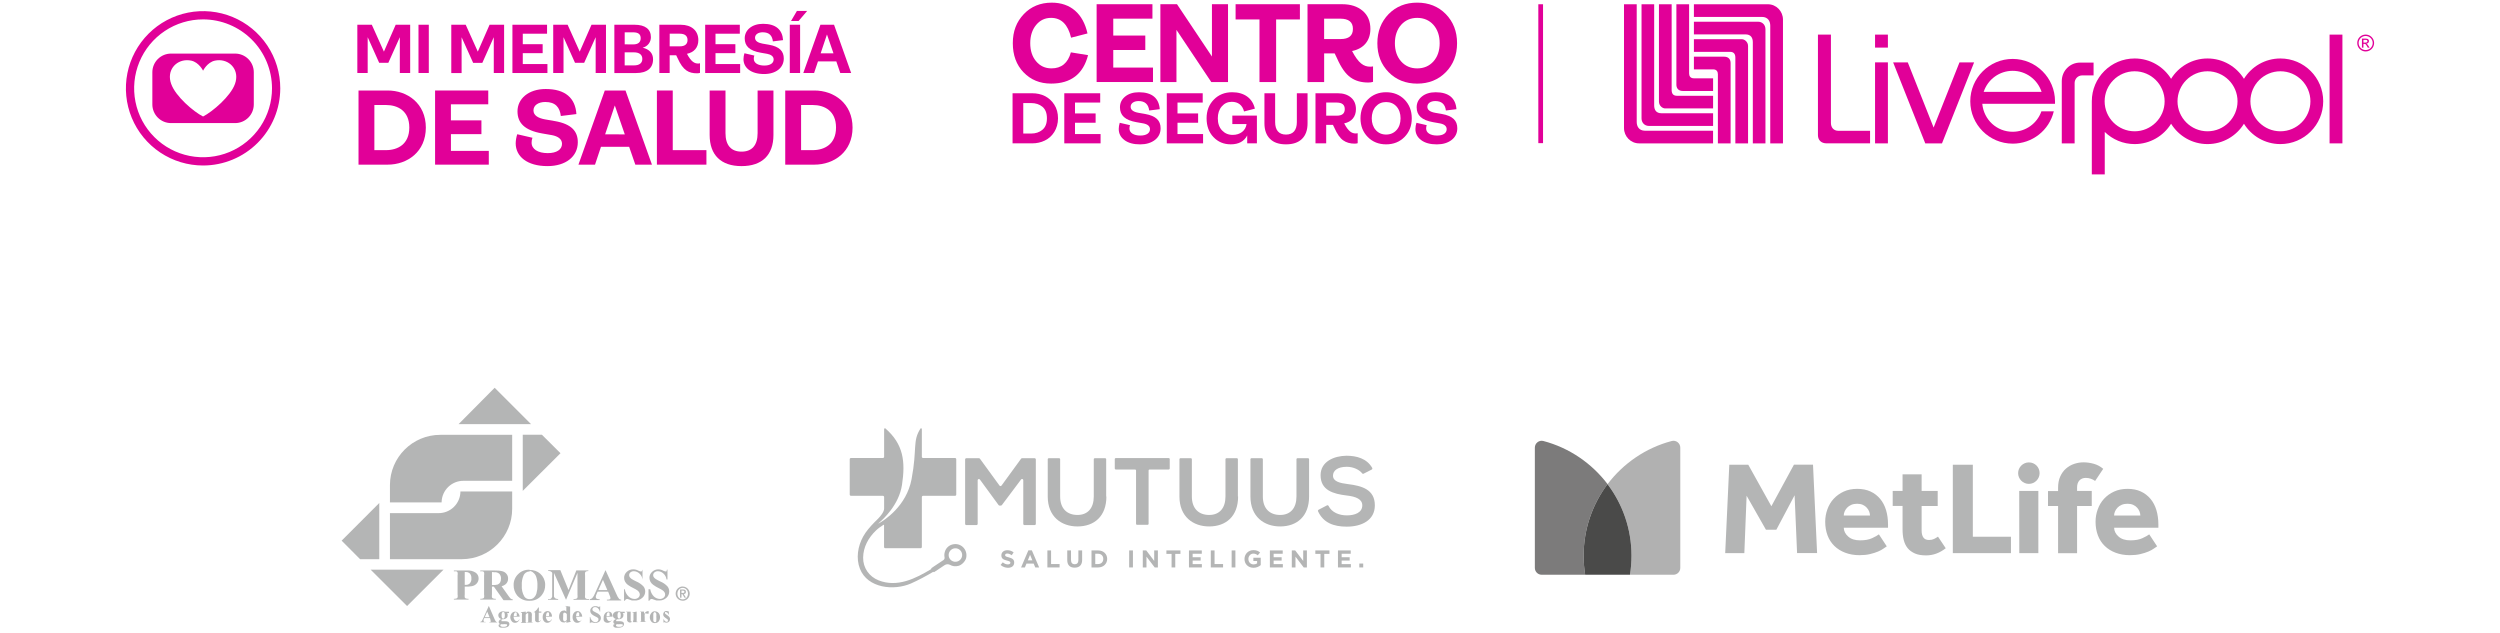 <svg width="375" height="95" viewBox="0 0 375 95" fill="none" xmlns="http://www.w3.org/2000/svg">
<g clip-path="url(#clip0_408_32371)">
<path d="M53.6 3.711H55.771L57.587 7.745L59.354 3.711H61.526V10.948H59.973V5.579L58.248 9.424H56.877L55.152 5.579V10.948H53.6V3.711Z" fill="#E10098"/>
<path d="M62.774 3.711H64.32V10.948H62.774V3.711Z" fill="#E10098"/>
<path d="M67.693 3.711H69.855L71.671 7.745L73.436 3.711H75.615V10.948H74.067V5.579L72.346 9.433H70.976L69.241 5.588V10.957H67.693V3.711Z" fill="#E10098"/>
<path d="M76.863 3.711H82.058V5.056H78.416V6.629H81.397V7.974H78.416V9.608H82.114V10.953H76.863V3.711Z" fill="#E10098"/>
<path d="M82.982 3.711H85.142L86.958 7.745L88.725 3.711H90.897V10.948H89.349V5.579L87.624 9.424H86.253L84.528 5.579V10.948H82.982V3.711Z" fill="#E10098"/>
<path d="M92.152 3.711H95.173C96.784 3.711 97.636 4.379 97.636 5.579C97.639 5.942 97.517 6.296 97.293 6.582C97.068 6.868 96.753 7.069 96.399 7.152C97.375 7.386 97.959 7.965 97.959 8.894C97.959 10.227 97.043 10.955 95.423 10.955H92.155L92.152 3.711ZM94.991 6.66C95.72 6.66 96.103 6.337 96.103 5.726C96.103 5.114 95.708 4.85 94.991 4.85H93.705V6.653L94.991 6.66ZM95.101 9.809C95.902 9.809 96.348 9.466 96.348 8.84C96.348 8.214 95.911 7.85 95.071 7.85H93.7V9.809H95.101Z" fill="#E10098"/>
<path d="M105 9.493V10.932C104.855 10.977 104.704 10.998 104.552 10.995C103.338 10.995 102.465 10.588 101.645 8.735L101.426 8.286H100.45V10.953H98.902V3.715H102.143C103.681 3.715 104.751 4.57 104.751 6.02C104.751 7.133 104.106 7.852 103.046 8.072C103.691 9.302 104.2 9.531 104.739 9.531C104.827 9.532 104.916 9.519 105 9.493ZM100.45 6.951H101.977C102.745 6.951 103.13 6.608 103.13 6.003C103.13 5.399 102.745 5.055 101.963 5.055H100.457L100.45 6.951Z" fill="#E10098"/>
<path d="M105.777 3.711H110.972V5.056H107.325V6.629H110.306V7.974H107.325V9.608H111.023V10.953H105.777V3.711Z" fill="#E10098"/>
<path d="M111.521 8.876C111.526 8.575 111.575 8.276 111.665 7.989L113.152 8.334C113.094 8.487 113.065 8.649 113.068 8.813C113.068 9.448 113.692 9.833 114.647 9.833C115.51 9.833 116.047 9.49 116.047 8.918C116.047 8.428 115.613 8.178 115.071 8.073L114.117 7.907C112.403 7.615 111.707 6.896 111.707 5.75C111.707 4.529 112.767 3.572 114.46 3.572C116.39 3.572 117.357 4.468 117.462 6.021L115.935 6.208C115.83 5.374 115.426 4.842 114.408 4.842C113.743 4.842 113.255 5.155 113.255 5.666C113.255 6.177 113.743 6.422 114.369 6.541L115.324 6.707C116.944 6.99 117.567 7.697 117.567 8.771C117.567 10.172 116.383 11.105 114.607 11.105C112.632 11.101 111.521 10.153 111.521 8.876Z" fill="#E10098"/>
<path d="M118.468 3.711H120.016V10.949H118.468V3.711ZM119.539 1.638H121.076L119.787 3.149H118.655L119.539 1.638Z" fill="#E10098"/>
<path d="M125.448 9.213H122.696L122.114 10.953H120.494L123.062 3.715H125.107L127.675 10.953H126.041L125.448 9.213ZM125.021 7.995L124.045 5.17L123.1 7.995H125.021Z" fill="#E10098"/>
<path d="M53.778 13.575H58.149C61.1 13.575 63.876 15.511 63.876 19.143C63.876 22.776 61.1 24.697 58.149 24.697H53.778V13.575ZM57.894 22.521C59.68 22.521 61.396 21.625 61.396 19.129C61.396 16.634 59.673 15.751 57.894 15.751H56.155V22.521H57.894Z" fill="#E10098"/>
<path d="M65.263 13.575H73.238V15.646H67.635V18.055H72.213V20.121H67.639V22.633H73.319V24.697H65.263V13.575Z" fill="#E10098"/>
<path d="M77.353 21.496C77.365 21.033 77.443 20.575 77.587 20.135L79.868 20.665C79.779 20.9 79.735 21.149 79.74 21.4C79.74 22.376 80.697 22.969 82.163 22.969C83.489 22.969 84.301 22.442 84.301 21.568C84.301 20.817 83.631 20.434 82.802 20.273L81.334 20.018C78.694 19.561 77.624 18.447 77.624 16.696C77.624 14.828 79.258 13.351 81.852 13.351C84.817 13.351 86.302 14.726 86.461 17.112L84.126 17.399C83.965 16.119 83.344 15.298 81.792 15.298C80.769 15.298 80.02 15.779 80.02 16.563C80.02 17.347 80.785 17.73 81.759 17.908L83.225 18.162C85.714 18.594 86.671 19.682 86.671 21.333C86.671 23.492 84.852 24.916 82.125 24.916C79.06 24.921 77.353 23.464 77.353 21.496Z" fill="#E10098"/>
<path d="M94.373 22.024H90.145L89.253 24.697H86.765L90.719 13.575H93.825L97.793 24.697H95.298L94.373 22.024ZM93.719 20.156L92.221 15.821L90.769 20.152L93.719 20.156Z" fill="#E10098"/>
<path d="M98.535 13.575H100.912V22.521H105.964V24.697H98.535V13.575Z" fill="#E10098"/>
<path d="M106.447 20.247V13.575H108.824V19.977C108.824 21.77 109.653 22.745 111.231 22.745C112.809 22.745 113.64 21.77 113.64 19.977V13.575H116.017V20.247C116.017 23.24 114.327 24.917 111.231 24.917C108.135 24.917 106.447 23.24 106.447 20.247Z" fill="#E10098"/>
<path d="M117.786 13.575H122.156C125.107 13.575 127.883 15.511 127.883 19.143C127.883 22.776 125.107 24.697 122.156 24.697H117.786V13.575ZM121.902 22.521C123.688 22.521 125.404 21.625 125.404 19.129C125.404 16.634 123.681 15.751 121.902 15.751H120.163V22.521H121.902Z" fill="#E10098"/>
<path d="M30.461 24.825C28.171 24.825 25.933 24.146 24.029 22.873C22.126 21.601 20.642 19.793 19.766 17.677C18.89 15.562 18.662 13.234 19.108 10.988C19.555 8.743 20.658 6.68 22.277 5.061C23.897 3.442 25.96 2.34 28.205 1.893C30.451 1.447 32.779 1.676 34.894 2.552C37.009 3.429 38.817 4.913 40.089 6.816C41.361 8.72 42.04 10.959 42.04 13.248C42.037 16.318 40.816 19.261 38.645 21.432C36.474 23.602 33.531 24.823 30.461 24.825ZM30.461 2.908C28.416 2.908 26.416 3.515 24.716 4.651C23.016 5.787 21.69 7.402 20.908 9.291C20.125 11.181 19.921 13.26 20.319 15.265C20.718 17.271 21.703 19.113 23.149 20.56C24.595 22.006 26.438 22.991 28.444 23.389C30.449 23.788 32.528 23.584 34.418 22.801C36.307 22.018 37.922 20.693 39.058 18.993C40.194 17.292 40.801 15.293 40.801 13.248C40.797 10.507 39.707 7.879 37.769 5.94C35.83 4.002 33.202 2.911 30.461 2.908Z" fill="#E10098"/>
<path d="M35.268 8.038H25.654C24.911 8.038 24.198 8.333 23.673 8.858C23.148 9.384 22.852 10.096 22.852 10.839V15.662C22.852 16.405 23.148 17.118 23.673 17.643C24.198 18.169 24.911 18.464 25.654 18.464H35.268C36.011 18.464 36.724 18.169 37.249 17.643C37.774 17.118 38.069 16.405 38.069 15.662V10.834C38.068 10.092 37.773 9.381 37.247 8.856C36.722 8.332 36.01 8.038 35.268 8.038ZM35.252 12.574C34.598 14.441 31.871 16.755 30.461 17.476C29.06 16.776 26.326 14.455 25.673 12.574C24.972 10.629 26.296 9.053 28.028 9.03C28.249 9.028 28.469 9.05 28.684 9.095C29.852 9.347 30.461 10.603 30.461 10.603C30.461 10.603 31.066 9.347 32.24 9.095C32.455 9.05 32.674 9.028 32.894 9.03C34.628 9.053 35.947 10.629 35.252 12.574Z" fill="#E10098"/>
</g>
<g clip-path="url(#clip1_408_32371)">
<path d="M256.963 14.367H251.544C250.941 14.367 250.747 13.998 250.747 13.493C250.747 13.084 250.747 0.638 250.747 0.638H248.843V15.244C248.843 15.857 249.372 16.263 249.763 16.263H256.963V14.367Z" fill="#E10098"/>
<path d="M256.963 16.989V18.89H247.344C246.686 18.89 246.23 18.398 246.23 17.761C246.237 17.013 246.23 0.638 246.23 0.638H248.126V15.807C248.126 16.472 248.415 16.989 249.227 16.989H256.963Z" fill="#E10098"/>
<path d="M243.603 0.638H245.507V18.293C245.507 18.933 245.827 19.61 246.76 19.61H256.959V21.506H245.864C244.6 21.506 243.6 20.456 243.6 19.207V0.638H243.603Z" fill="#E10098"/>
<path d="M251.458 0.638H253.366V11.007C253.366 11.386 253.538 11.746 254.08 11.746H256.963V13.647H252.427C251.729 13.647 251.458 13.204 251.458 12.7V0.638Z" fill="#E10098"/>
<path d="M254.089 7.777H259.507C260.11 7.777 260.304 8.146 260.304 8.654C260.304 9.063 260.304 21.506 260.304 21.506H262.209V6.9C262.209 6.287 261.68 5.881 261.286 5.881H254.086V7.777H254.089Z" fill="#E10098"/>
<path d="M254.086 5.158V3.256H263.704C264.363 3.256 264.818 3.749 264.818 4.386C264.812 5.133 264.818 21.509 264.818 21.509H262.923V6.339C262.923 5.672 262.634 5.158 261.821 5.158H254.086Z" fill="#E10098"/>
<path d="M267.446 21.509H265.538V3.85C265.538 3.21 265.218 2.537 264.286 2.537H254.086V0.638H265.181C266.446 0.638 267.446 1.687 267.446 2.94V21.509Z" fill="#E10098"/>
<path d="M259.59 21.509H257.683V11.143C257.683 10.764 257.511 10.405 256.969 10.405H254.086V8.503H258.621C259.32 8.503 259.59 8.946 259.59 9.454V21.512V21.509Z" fill="#E10098"/>
<path d="M311.19 12.484C311.19 11.835 311.682 11.309 312.331 11.309H314.036V9.389H312.014C310.479 9.389 309.267 10.635 309.267 12.167V21.506H311.193V12.484H311.19Z" fill="#E10098"/>
<path d="M283.184 9.355H281.258V21.506H283.184V9.355Z" fill="#E10098"/>
<path d="M313.771 26.164H315.713V19.789C316.87 20.918 318.448 21.613 320.196 21.613C322.507 21.613 324.531 20.392 325.664 18.561C326.796 20.392 328.817 21.613 331.128 21.613C333.439 21.613 335.464 20.392 336.593 18.561C337.725 20.392 339.75 21.613 342.06 21.613C345.608 21.613 348.482 18.74 348.482 15.192C348.482 11.644 345.608 8.771 342.06 8.771C339.75 8.771 337.725 9.992 336.593 11.823C335.464 9.992 333.436 8.771 331.128 8.771C328.821 8.771 326.793 9.992 325.664 11.823C324.531 9.992 322.507 8.771 320.196 8.771C316.648 8.771 313.771 11.647 313.771 15.192V26.164ZM342.06 10.691C344.544 10.691 346.562 12.712 346.562 15.192C346.562 17.672 344.544 19.694 342.06 19.694C339.577 19.694 337.559 17.672 337.559 15.192C337.559 12.712 339.577 10.691 342.06 10.691ZM331.128 10.691C333.611 10.691 335.63 12.712 335.63 15.192C335.63 17.672 333.611 19.694 331.128 19.694C328.645 19.694 326.627 17.672 326.627 15.192C326.627 12.712 328.645 10.691 331.128 10.691ZM320.193 10.691C322.676 10.691 324.694 12.712 324.694 15.192C324.694 17.672 322.676 19.694 320.193 19.694C317.71 19.694 315.695 17.672 315.695 15.192C315.695 12.712 317.71 10.691 320.193 10.691Z" fill="#E10098"/>
<path d="M301.898 21.549C304.852 21.549 307.375 19.561 308.07 16.699H306.209C305.566 18.533 303.842 19.764 301.898 19.764C299.538 19.764 297.572 17.985 297.341 15.567H308.252V15.192C308.252 11.687 305.399 8.838 301.898 8.838C298.396 8.838 295.541 11.69 295.541 15.192C295.541 18.693 298.393 21.546 301.898 21.546M301.898 10.623C303.836 10.623 305.596 11.856 306.239 13.779H297.55C298.19 11.856 299.956 10.623 301.898 10.623Z" fill="#E10098"/>
<path d="M291.298 21.506L296.119 9.355H293.923L290.043 19.133L286.166 9.355H283.969L288.79 21.506H291.298Z" fill="#E10098"/>
<path d="M351.362 5.192H349.436V21.506H351.362V5.192Z" fill="#E10098"/>
<path d="M274.639 5.192V18.447C274.645 19.106 275.024 19.622 275.778 19.622H280.51V21.503H273.99C273.168 21.503 272.691 20.998 272.691 20.272V5.192H274.639Z" fill="#E10098"/>
<path d="M354.849 7.721C354.147 7.721 353.584 7.152 353.584 6.45C353.584 5.749 354.147 5.186 354.849 5.186C355.55 5.186 356.116 5.749 356.116 6.45C356.116 7.152 355.55 7.721 354.849 7.721ZM354.849 5.395C354.267 5.395 353.793 5.866 353.793 6.45C353.793 7.035 354.264 7.509 354.849 7.509C355.433 7.509 355.907 7.035 355.907 6.45C355.907 5.866 355.433 5.395 354.849 5.395ZM354.292 5.792H354.895C355.233 5.792 355.344 6.001 355.344 6.149C355.344 6.37 355.187 6.53 354.956 6.542V6.552C355.073 6.592 355.159 6.709 355.273 6.89L355.439 7.155H355.172L355.052 6.942C354.876 6.638 354.812 6.576 354.645 6.576H354.513V7.155H354.292V5.795V5.792ZM354.83 6.386C354.999 6.386 355.113 6.321 355.113 6.179C355.113 6.053 355.012 5.976 354.87 5.976H354.516V6.386H354.833H354.83Z" fill="#E10098"/>
<path d="M283.184 5.192H281.258V7.14H283.184V5.192Z" fill="#E10098"/>
<path d="M231.456 0.638H230.748V21.472H231.456V0.638Z" fill="#E10098"/>
<path d="M153.527 10.847C152.456 9.721 151.921 8.278 151.921 6.481C151.921 4.684 152.472 3.272 153.576 2.112C154.665 0.97 156.072 0.398 157.764 0.398C160.595 0.398 162.468 2.063 163.124 5.016L160.662 5.653C160.195 3.672 159.189 2.681 157.665 2.681C156.745 2.681 156.007 3.035 155.422 3.739C154.838 4.444 154.536 5.352 154.536 6.478C154.536 7.604 154.838 8.512 155.422 9.198C156.007 9.902 156.779 10.256 157.718 10.256C159.225 10.256 160.195 9.45 160.632 7.853L163.21 8.272C162.475 11.112 160.632 12.539 157.669 12.539C155.976 12.539 154.604 11.967 153.533 10.844L153.527 10.847Z" fill="#E10098"/>
<path d="M164.493 12.309V0.632H172.865V2.798H166.989V5.333H171.795V7.499H166.989V10.136H172.948V12.303H164.493V12.309Z" fill="#E10098"/>
<path d="M174.056 12.309V0.632H176.551L181.791 8.478V0.632H184.203V12.309H181.693L176.468 4.481V12.309H174.056Z" fill="#E10098"/>
<path d="M188.923 12.309V2.918H185.339V0.632H194.985V2.918H191.419V12.309H188.923Z" fill="#E10098"/>
<path d="M205.955 9.958V12.278C205.755 12.346 205.518 12.379 205.235 12.379C204.179 12.379 203.293 12.127 202.573 11.607C201.853 11.102 201.167 10.146 200.548 8.733L200.198 8.01H198.622V12.312H196.127V0.632H201.352C202.607 0.632 203.628 0.967 204.401 1.623C205.17 2.278 205.558 3.186 205.558 4.343C205.558 6.106 204.551 7.299 202.81 7.653C203.764 9.484 204.551 10.004 205.539 10.004C205.705 10.004 205.841 9.986 205.958 9.955L205.955 9.958ZM198.619 2.801V5.859H201.081C202.321 5.859 202.939 5.355 202.939 4.33C202.939 3.306 202.302 2.801 201.047 2.801H198.619Z" fill="#E10098"/>
<path d="M212.582 12.543C210.856 12.543 209.416 11.97 208.296 10.829C207.173 9.687 206.604 8.241 206.604 6.478C206.604 4.715 207.173 3.269 208.296 2.109C209.419 0.967 210.859 0.395 212.582 0.395C214.305 0.395 215.748 0.967 216.868 2.109C217.991 3.269 218.56 4.712 218.56 6.478C218.56 8.244 217.991 9.687 216.868 10.829C215.745 11.97 214.305 12.543 212.582 12.543ZM215.013 9.216C215.631 8.527 215.951 7.604 215.951 6.478C215.951 5.352 215.634 4.429 215.013 3.724C214.394 3.035 213.573 2.681 212.585 2.681C211.597 2.681 210.794 3.035 210.173 3.724C209.554 4.429 209.234 5.355 209.234 6.478C209.234 7.601 209.551 8.527 210.173 9.216C210.791 9.906 211.597 10.259 212.585 10.259C213.573 10.259 214.394 9.906 215.013 9.216Z" fill="#E10098"/>
<path d="M151.884 21.503V13.989H154.835C156.204 13.989 157.398 14.53 158.142 15.696C158.521 16.281 158.702 16.961 158.702 17.752C158.702 19.321 157.871 20.53 156.721 21.081C156.148 21.361 155.515 21.503 154.835 21.503H151.884ZM153.49 20.032H154.665C155.345 20.032 155.905 19.847 156.358 19.469C156.81 19.099 157.038 18.527 157.038 17.739C157.038 16.952 156.81 16.389 156.358 16.01C155.905 15.641 155.345 15.46 154.665 15.46H153.49V20.032Z" fill="#E10098"/>
<path d="M159.644 21.503V13.989H165.031V15.383H161.25V17.016H164.342V18.41H161.25V20.109H165.087V21.503H159.647H159.644Z" fill="#E10098"/>
<path d="M168.662 21.004C168.09 20.582 167.81 20.019 167.81 19.339C167.81 19.047 167.865 18.733 167.96 18.419L169.502 18.776C169.446 18.918 169.416 19.09 169.416 19.275C169.416 19.924 170.062 20.333 171.053 20.333C171.948 20.333 172.496 19.976 172.496 19.383C172.496 18.927 172.16 18.638 171.483 18.506L170.493 18.333C168.757 18.032 167.994 17.306 167.994 16.096C167.994 15.447 168.253 14.906 168.782 14.475C169.299 14.053 169.988 13.838 170.85 13.838C172.822 13.838 173.843 14.736 173.963 16.379L172.379 16.573C172.259 15.632 171.733 15.158 170.794 15.158C170.093 15.158 169.597 15.493 169.597 16.013C169.597 16.478 169.985 16.782 170.773 16.921L171.763 17.093C173.4 17.386 174.09 18.078 174.09 19.235C174.09 19.958 173.81 20.542 173.25 20.985C172.677 21.429 171.936 21.656 171.019 21.656C170.016 21.656 169.231 21.441 168.659 21.007L168.662 21.004Z" fill="#E10098"/>
<path d="M175.019 21.503V13.989H180.406V15.383H176.625V17.016H179.717V18.41H176.625V20.109H180.462V21.503H175.022H175.019Z" fill="#E10098"/>
<path d="M182.013 20.561C181.333 19.838 180.988 18.906 180.988 17.749C180.988 16.592 181.354 15.684 182.078 14.937C182.801 14.201 183.714 13.835 184.825 13.835C186.634 13.835 187.874 14.733 188.231 16.3L186.604 16.721C186.376 15.77 185.708 15.272 184.773 15.272C184.157 15.272 183.662 15.5 183.265 15.964C182.865 16.429 182.671 17.023 182.671 17.749C182.671 18.518 182.887 19.121 183.308 19.564C183.73 20.007 184.256 20.235 184.902 20.235C186.013 20.235 186.853 19.607 186.982 18.613H184.85V17.337H188.536V21.5H187.081V20.321C186.616 21.207 185.797 21.65 184.613 21.65C183.557 21.65 182.696 21.281 182.016 20.558L182.013 20.561Z" fill="#E10098"/>
<path d="M192.896 21.653C191.85 21.653 191.053 21.383 190.505 20.832C189.945 20.281 189.665 19.503 189.665 18.496V13.989H191.271V18.315C191.271 19.527 191.831 20.186 192.899 20.186C193.967 20.186 194.527 19.527 194.527 18.315V13.989H196.133V18.496C196.133 19.512 195.853 20.29 195.302 20.832C194.742 21.383 193.945 21.653 192.899 21.653H192.896Z" fill="#E10098"/>
<path d="M203.652 19.989V21.481C203.523 21.524 203.372 21.546 203.188 21.546C202.508 21.546 201.939 21.383 201.474 21.047C201.009 20.724 200.569 20.106 200.169 19.198L199.942 18.733H198.929V21.503H197.323V13.989H200.686C201.496 13.989 202.151 14.204 202.646 14.626C203.142 15.047 203.391 15.632 203.391 16.376C203.391 17.512 202.745 18.281 201.625 18.506C202.24 19.684 202.745 20.02 203.382 20.02C203.489 20.02 203.575 20.007 203.652 19.986V19.989ZM198.932 15.383V17.352H200.517C201.314 17.352 201.714 17.029 201.714 16.367C201.714 15.706 201.305 15.383 200.496 15.383H198.932Z" fill="#E10098"/>
<path d="M207.92 21.653C206.81 21.653 205.883 21.284 205.163 20.549C204.44 19.813 204.074 18.884 204.074 17.749C204.074 16.613 204.44 15.684 205.163 14.937C205.887 14.201 206.813 13.835 207.92 13.835C209.028 13.835 209.957 14.204 210.677 14.937C211.4 15.681 211.766 16.613 211.766 17.749C211.766 18.884 211.4 19.813 210.677 20.549C209.954 21.284 209.028 21.653 207.92 21.653ZM209.48 19.512C209.88 19.069 210.083 18.475 210.083 17.749C210.083 17.023 209.88 16.429 209.48 15.976C209.08 15.533 208.554 15.306 207.917 15.306C207.28 15.306 206.763 15.533 206.367 15.976C205.967 16.432 205.763 17.026 205.763 17.749C205.763 18.472 205.97 19.069 206.367 19.512C206.763 19.955 207.283 20.183 207.917 20.183C208.551 20.183 209.08 19.955 209.48 19.512Z" fill="#E10098"/>
<path d="M213.167 21.004C212.594 20.582 212.314 20.019 212.314 19.339C212.314 19.047 212.37 18.733 212.465 18.419L214.007 18.776C213.951 18.918 213.921 19.09 213.921 19.275C213.921 19.924 214.567 20.333 215.558 20.333C216.453 20.333 217.001 19.976 217.001 19.383C217.001 18.927 216.665 18.638 215.988 18.506L214.998 18.333C213.262 18.032 212.499 17.306 212.499 16.096C212.499 15.447 212.758 14.906 213.287 14.475C213.804 14.053 214.493 13.838 215.354 13.838C217.327 13.838 218.348 14.736 218.468 16.379L216.884 16.573C216.764 15.632 216.237 15.158 215.299 15.158C214.598 15.158 214.102 15.493 214.102 16.013C214.102 16.478 214.49 16.782 215.278 16.921L216.268 17.093C217.905 17.386 218.594 18.078 218.594 19.235C218.594 19.958 218.314 20.542 217.754 20.985C217.182 21.429 216.441 21.656 215.524 21.656C214.521 21.656 213.736 21.441 213.164 21.007L213.167 21.004Z" fill="#E10098"/>
</g>
<g clip-path="url(#clip2_408_32371)">
<path d="M73.432 92.579L73.082 91.748L72.71 92.579H73.432ZM73.498 92.711H72.644L72.535 92.941C72.524 93.006 72.524 93.061 72.535 93.127C72.535 93.192 72.567 93.247 72.622 93.28C72.699 93.302 72.775 93.302 72.852 93.28V93.335H72.042V93.28C72.13 93.269 72.206 93.236 72.261 93.171C72.338 93.05 72.403 92.93 72.458 92.798L73.323 90.883L74.198 92.897C74.242 93.028 74.319 93.149 74.406 93.247C74.45 93.291 74.505 93.313 74.571 93.313V93.368H73.399V93.313C73.465 93.324 73.531 93.324 73.596 93.313C73.607 93.28 73.607 93.247 73.596 93.214C73.596 93.171 73.596 93.116 73.596 93.072L73.498 92.711Z" fill="#B4B5B5"/>
<path d="M75.478 91.802C75.413 91.802 75.336 91.835 75.303 91.9C75.249 92.032 75.216 92.185 75.238 92.327C75.227 92.448 75.249 92.579 75.303 92.689C75.336 92.754 75.402 92.787 75.468 92.798C75.544 92.798 75.61 92.765 75.654 92.7C75.752 92.437 75.752 92.141 75.654 91.879C75.621 91.824 75.544 91.791 75.478 91.802ZM75.38 93.641C75.303 93.619 75.227 93.619 75.15 93.641C75.085 93.663 75.041 93.728 75.041 93.794C75.041 93.86 75.085 93.925 75.15 93.958C75.27 94.013 75.413 94.046 75.544 94.024C75.676 94.035 75.807 94.002 75.927 93.958C76.004 93.936 76.059 93.86 76.07 93.783C76.081 93.761 76.081 93.728 76.07 93.696C76.026 93.663 75.982 93.63 75.927 93.63C75.741 93.619 75.555 93.619 75.38 93.641ZM75.796 91.758H76.354V91.955H76.026C76.081 91.999 76.113 92.043 76.146 92.108C76.157 92.174 76.157 92.24 76.146 92.305C76.157 92.415 76.124 92.535 76.059 92.623C75.982 92.71 75.894 92.776 75.785 92.82C75.686 92.864 75.588 92.885 75.478 92.885H75.369C75.314 92.885 75.27 92.907 75.227 92.94C75.216 92.984 75.216 93.028 75.227 93.072C75.216 93.105 75.216 93.137 75.227 93.181C75.281 93.192 75.336 93.192 75.391 93.181H75.698C75.873 93.17 76.048 93.192 76.212 93.258C76.332 93.334 76.409 93.466 76.409 93.608C76.409 93.707 76.376 93.805 76.311 93.882C76.256 93.969 76.168 94.035 76.07 94.068C75.905 94.133 75.719 94.166 75.544 94.155C75.413 94.166 75.271 94.166 75.139 94.155C75.041 94.133 74.953 94.09 74.865 94.035C74.822 93.991 74.8 93.936 74.8 93.871C74.778 93.827 74.778 93.772 74.8 93.718C74.865 93.663 74.942 93.619 75.019 93.608C74.887 93.553 74.8 93.433 74.8 93.291C74.8 93.203 74.833 93.115 74.898 93.05C74.975 92.962 75.085 92.897 75.194 92.853C75.063 92.809 74.942 92.732 74.855 92.634C74.789 92.535 74.745 92.415 74.745 92.294C74.745 92.13 74.822 91.977 74.942 91.879C75.085 91.758 75.26 91.692 75.446 91.703C75.566 91.703 75.686 91.725 75.796 91.758Z" fill="#B4B5B5"/>
<path d="M77.516 92.394C77.527 92.263 77.527 92.131 77.516 92C77.505 91.934 77.472 91.879 77.429 91.847C77.396 91.836 77.363 91.836 77.33 91.847C77.264 91.836 77.21 91.879 77.177 91.934C77.1 92.066 77.056 92.219 77.067 92.361V92.416L77.516 92.394ZM77.943 92.503H77.035C77.035 92.689 77.1 92.876 77.21 93.029C77.286 93.116 77.396 93.171 77.516 93.182C77.582 93.182 77.648 93.16 77.702 93.116C77.779 93.062 77.845 92.996 77.888 92.908H77.943C77.877 93.062 77.779 93.193 77.648 93.302C77.538 93.379 77.407 93.423 77.275 93.423C77.046 93.434 76.838 93.324 76.717 93.127C76.619 92.985 76.553 92.832 76.542 92.657C76.531 92.416 76.608 92.175 76.761 91.989C76.892 91.836 77.078 91.748 77.286 91.748C77.451 91.748 77.615 91.825 77.713 91.956C77.856 92.109 77.932 92.306 77.943 92.503Z" fill="#B4B5B5"/>
<path d="M78.872 91.737V91.956C78.949 91.879 79.025 91.814 79.113 91.748C79.201 91.726 79.288 91.726 79.365 91.748C79.562 91.737 79.737 91.868 79.77 92.065C79.792 92.197 79.792 92.317 79.77 92.448V93.094C79.748 93.171 79.748 93.258 79.77 93.335H79.923V93.39H79.091V93.335C79.146 93.324 79.201 93.302 79.233 93.258C79.244 93.182 79.244 93.116 79.233 93.04V92.306C79.244 92.219 79.244 92.131 79.233 92.054C79.233 92.032 79.233 92 79.233 91.978C79.211 91.967 79.179 91.967 79.146 91.978C79.036 91.978 78.949 92.054 78.85 92.197V93.083C78.828 93.16 78.828 93.237 78.85 93.313C78.883 93.357 78.927 93.379 78.981 93.379V93.434H78.139V93.379C78.193 93.368 78.248 93.346 78.292 93.313C78.314 93.237 78.314 93.16 78.292 93.083V92.153C78.314 92.076 78.314 92 78.292 91.923H78.139V91.825L78.872 91.737Z" fill="#B4B5B5"/>
<path d="M80.834 91.124V91.725H81.206V91.901H80.812V92.93C80.801 92.995 80.801 93.05 80.812 93.116V93.181H80.867C80.943 93.181 81.02 93.181 81.086 93.006H81.14C81.075 93.203 80.889 93.346 80.67 93.346C80.571 93.346 80.484 93.324 80.407 93.269C80.341 93.225 80.287 93.148 80.265 93.072C80.254 92.963 80.254 92.853 80.265 92.743V91.846H80.057C80.21 91.737 80.363 91.616 80.495 91.485C80.593 91.364 80.681 91.233 80.768 91.102L80.834 91.124Z" fill="#B4B5B5"/>
<path d="M82.354 92.394C82.376 92.262 82.376 92.131 82.354 91.999C82.343 91.934 82.31 91.879 82.266 91.846C82.234 91.835 82.201 91.835 82.168 91.846C82.102 91.835 82.048 91.879 82.015 91.934C81.938 92.065 81.905 92.218 81.905 92.361V92.415L82.354 92.394ZM82.792 92.503H81.883C81.883 92.689 81.949 92.875 82.058 93.028C82.124 93.127 82.234 93.182 82.354 93.182C82.42 93.182 82.496 93.16 82.551 93.116C82.628 93.061 82.683 92.985 82.726 92.908H82.792C82.726 93.061 82.617 93.193 82.486 93.302C82.365 93.379 82.234 93.422 82.102 93.422C81.883 93.433 81.675 93.313 81.555 93.127C81.446 92.963 81.391 92.766 81.402 92.569C81.391 92.328 81.467 92.087 81.621 91.901C81.752 91.748 81.949 91.66 82.146 91.66C82.321 91.66 82.475 91.737 82.584 91.868C82.737 92.043 82.814 92.273 82.792 92.503Z" fill="#B4B5B5"/>
<path d="M85.026 92.153C84.982 92.01 84.85 91.912 84.697 91.901C84.664 91.89 84.632 91.89 84.588 91.901C84.533 91.956 84.5 92.021 84.478 92.087C84.467 92.229 84.467 92.371 84.478 92.514C84.457 92.667 84.457 92.82 84.478 92.984C84.5 93.061 84.544 93.138 84.61 93.192C84.643 93.204 84.675 93.204 84.719 93.192C84.84 93.192 84.927 93.127 85.026 92.952V92.153ZM85.518 90.992V92.908V93.127C85.507 93.16 85.507 93.192 85.518 93.214C85.562 93.225 85.617 93.225 85.661 93.214V93.269L84.96 93.411V93.149C84.894 93.225 84.829 93.302 84.741 93.357C84.664 93.379 84.588 93.379 84.511 93.357C84.303 93.357 84.117 93.247 84.019 93.061C83.909 92.897 83.854 92.7 83.865 92.503C83.854 92.339 83.887 92.174 83.953 92.021C83.997 91.89 84.084 91.78 84.194 91.693C84.303 91.627 84.424 91.583 84.544 91.583C84.61 91.561 84.686 91.561 84.752 91.583C84.829 91.627 84.894 91.682 84.949 91.748V91.244C84.96 91.167 84.96 91.091 84.949 91.014C84.96 90.992 84.96 90.97 84.949 90.948C84.894 90.927 84.84 90.927 84.785 90.948V90.883L85.518 90.992Z" fill="#B4B5B5"/>
<path d="M86.886 92.394C86.897 92.262 86.897 92.131 86.886 91.999C86.864 91.934 86.831 91.89 86.777 91.846C86.744 91.835 86.711 91.835 86.678 91.846C86.612 91.846 86.558 91.879 86.525 91.934C86.448 92.065 86.415 92.218 86.415 92.361V92.415L86.886 92.394ZM87.335 92.503H86.426C86.426 92.689 86.492 92.875 86.602 93.028C86.667 93.116 86.777 93.171 86.897 93.182C86.974 93.182 87.039 93.16 87.094 93.116C87.171 93.061 87.237 92.985 87.28 92.908C87.215 93.061 87.105 93.193 86.974 93.302C86.864 93.379 86.733 93.422 86.602 93.422C86.372 93.433 86.164 93.324 86.043 93.127C85.934 92.963 85.879 92.766 85.89 92.569C85.879 92.328 85.956 92.087 86.109 91.901C86.24 91.748 86.426 91.66 86.634 91.66C86.81 91.66 86.963 91.737 87.072 91.868C87.237 92.043 87.324 92.273 87.335 92.503Z" fill="#B4B5B5"/>
<path d="M90.026 90.927V91.737H89.96C89.939 91.551 89.84 91.376 89.709 91.256C89.599 91.135 89.435 91.07 89.271 91.07C89.161 91.059 89.063 91.092 88.975 91.157C88.909 91.212 88.877 91.289 88.866 91.376C88.855 91.42 88.855 91.475 88.866 91.519C88.909 91.584 88.975 91.65 89.041 91.694C89.161 91.77 89.282 91.836 89.413 91.891C89.632 91.978 89.829 92.11 89.982 92.285C90.081 92.405 90.135 92.547 90.135 92.701C90.135 92.898 90.048 93.095 89.906 93.226C89.731 93.368 89.522 93.445 89.304 93.434H89.096L88.844 93.358H88.702C88.669 93.347 88.636 93.347 88.614 93.358C88.581 93.39 88.548 93.423 88.537 93.467H88.472V92.537H88.537C88.57 92.766 88.68 92.963 88.844 93.117C88.964 93.248 89.139 93.325 89.326 93.325C89.446 93.336 89.555 93.292 89.643 93.204C89.72 93.15 89.763 93.051 89.763 92.963C89.774 92.909 89.774 92.843 89.763 92.788C89.72 92.734 89.687 92.69 89.632 92.646C89.534 92.58 89.424 92.515 89.304 92.471C89.139 92.394 88.986 92.296 88.833 92.186C88.745 92.121 88.669 92.033 88.614 91.934C88.559 91.847 88.537 91.737 88.537 91.628C88.526 91.442 88.603 91.267 88.745 91.135C88.888 90.993 89.085 90.916 89.282 90.927C89.358 90.916 89.424 90.916 89.501 90.927L89.709 91.004C89.763 91.037 89.818 91.048 89.873 91.059C89.895 91.07 89.917 91.07 89.939 91.059C89.949 91.015 89.949 90.96 89.939 90.916L90.026 90.927Z" fill="#B4B5B5"/>
<path d="M91.439 92.394C91.45 92.263 91.45 92.131 91.439 92C91.428 91.945 91.395 91.89 91.352 91.847C91.319 91.836 91.275 91.836 91.242 91.847C91.177 91.847 91.122 91.879 91.089 91.934C91.012 92.066 90.98 92.219 90.98 92.361V92.416L91.439 92.394ZM91.877 92.503H90.969C90.969 92.689 91.034 92.876 91.144 93.029C91.209 93.116 91.319 93.171 91.439 93.182C91.516 93.182 91.582 93.16 91.636 93.116C91.713 93.062 91.779 92.985 91.822 92.908C91.757 93.062 91.647 93.204 91.516 93.302C91.406 93.379 91.275 93.423 91.144 93.423C90.914 93.434 90.706 93.324 90.585 93.127C90.531 92.974 90.52 92.821 90.553 92.657C90.542 92.416 90.618 92.175 90.772 91.989C90.903 91.836 91.089 91.748 91.297 91.748C91.472 91.748 91.636 91.825 91.735 91.956C91.833 92.12 91.888 92.317 91.877 92.503Z" fill="#B4B5B5"/>
<path d="M92.874 91.803C92.808 91.803 92.732 91.835 92.699 91.901C92.633 92.032 92.611 92.186 92.633 92.328C92.622 92.448 92.644 92.58 92.699 92.689C92.732 92.755 92.797 92.788 92.863 92.799C92.929 92.799 92.994 92.766 93.038 92.7C93.137 92.438 93.137 92.142 93.038 91.879C93.005 91.835 92.94 91.803 92.874 91.803ZM92.732 93.642C92.655 93.62 92.567 93.62 92.491 93.642C92.436 93.674 92.392 93.729 92.392 93.795C92.403 93.861 92.436 93.915 92.491 93.959C92.611 94.014 92.754 94.036 92.885 94.025C93.016 94.036 93.159 94.003 93.279 93.959C93.356 93.937 93.41 93.861 93.421 93.784C93.432 93.762 93.432 93.729 93.421 93.696C93.377 93.653 93.334 93.631 93.279 93.631C93.104 93.62 92.918 93.62 92.732 93.642ZM93.148 91.759H93.706V91.956H93.388C93.432 92 93.476 92.054 93.509 92.109C93.52 92.175 93.52 92.24 93.509 92.306C93.509 92.427 93.476 92.536 93.399 92.624C93.334 92.711 93.235 92.777 93.126 92.821C93.038 92.864 92.94 92.886 92.83 92.886H92.611C92.513 92.897 92.425 92.974 92.425 93.072C92.414 93.105 92.414 93.138 92.425 93.182C92.469 93.193 92.524 93.193 92.579 93.182H92.885C93.06 93.171 93.235 93.193 93.399 93.258C93.531 93.324 93.607 93.466 93.597 93.609C93.607 93.707 93.564 93.806 93.509 93.882C93.454 93.97 93.367 94.025 93.279 94.069C93.115 94.134 92.929 94.167 92.754 94.156C92.622 94.167 92.48 94.167 92.349 94.156C92.25 94.134 92.162 94.101 92.075 94.036C92.031 93.992 91.998 93.937 91.998 93.871C91.987 93.817 91.987 93.773 91.998 93.718C92.064 93.663 92.141 93.62 92.228 93.609C92.097 93.554 91.998 93.434 91.998 93.291C91.998 93.204 92.031 93.116 92.086 93.05C92.173 92.963 92.272 92.897 92.392 92.853C92.261 92.81 92.13 92.733 92.042 92.635C91.976 92.536 91.933 92.416 91.933 92.295C91.933 92.131 92.009 91.978 92.13 91.879C92.272 91.759 92.458 91.693 92.644 91.704C92.808 91.682 92.984 91.693 93.148 91.759Z" fill="#B4B5B5"/>
<path d="M95.5 91.737V93.028C95.478 93.105 95.478 93.193 95.5 93.269H95.642V93.324H94.964V93.105C94.898 93.193 94.821 93.269 94.734 93.313C94.657 93.357 94.559 93.39 94.46 93.379C94.373 93.379 94.285 93.346 94.219 93.28C94.154 93.225 94.099 93.16 94.066 93.083C94.055 92.952 94.055 92.82 94.066 92.689V92.043C94.088 91.967 94.088 91.89 94.066 91.813H93.924V91.748H94.603V92.919C94.592 92.996 94.592 93.072 94.603 93.149C94.614 93.182 94.635 93.204 94.657 93.225H94.734C94.778 93.237 94.811 93.237 94.854 93.225C94.92 93.171 94.975 93.105 95.019 93.039V92.153C95.04 92.076 95.04 91.999 95.019 91.923H94.876V91.857L95.5 91.737Z" fill="#B4B5B5"/>
<path d="M96.606 91.737V92.109C96.682 91.978 96.781 91.858 96.901 91.77C96.967 91.726 97.055 91.693 97.131 91.682C97.186 91.66 97.241 91.66 97.295 91.682C97.317 91.737 97.317 91.803 97.295 91.858C97.317 91.923 97.317 91.978 97.295 92.044C97.252 92.055 97.197 92.055 97.153 92.044C97.098 92.066 97.044 92.066 96.989 92.044L96.901 91.989C96.868 91.978 96.836 91.978 96.814 91.989C96.759 92.033 96.726 92.098 96.704 92.164C96.682 92.284 96.682 92.416 96.704 92.536V93.018C96.693 93.062 96.693 93.106 96.704 93.149C96.715 93.182 96.737 93.204 96.759 93.226H96.912V93.281H96.015V93.226H96.157C96.179 93.138 96.179 93.051 96.157 92.963V92.044C96.168 91.989 96.168 91.923 96.157 91.868C96.168 91.847 96.168 91.825 96.157 91.803C96.113 91.792 96.08 91.792 96.037 91.803V91.737H96.606Z" fill="#B4B5B5"/>
<path d="M98.236 91.814C98.181 91.814 98.116 91.835 98.083 91.879C98.017 91.956 97.984 92.054 97.995 92.153V92.711C97.984 92.832 97.984 92.941 97.995 93.061C97.995 93.127 98.028 93.204 98.072 93.248C98.105 93.291 98.159 93.313 98.214 93.313C98.258 93.335 98.313 93.335 98.356 93.313C98.411 93.269 98.444 93.215 98.444 93.149C98.466 92.919 98.466 92.7 98.444 92.47C98.466 92.328 98.466 92.186 98.444 92.054C98.422 91.989 98.389 91.934 98.335 91.89C98.313 91.857 98.28 91.825 98.236 91.814ZM98.236 91.693C98.378 91.693 98.521 91.737 98.641 91.814C98.761 91.89 98.86 92 98.915 92.131C99.068 92.47 99.035 92.865 98.838 93.171C98.696 93.357 98.477 93.466 98.247 93.466C98.017 93.478 97.798 93.379 97.667 93.193C97.535 93.018 97.47 92.81 97.47 92.591C97.47 92.372 97.535 92.153 97.678 91.978C97.809 91.781 98.017 91.682 98.236 91.693Z" fill="#B4B5B5"/>
<path d="M100.328 91.693V92.262C100.285 92.131 100.208 92.011 100.109 91.912C100.044 91.857 99.967 91.825 99.88 91.814C99.836 91.803 99.792 91.803 99.748 91.814C99.737 91.846 99.737 91.879 99.748 91.923C99.737 91.956 99.737 91.989 99.748 92.022C99.847 92.12 99.945 92.197 100.066 92.262C100.197 92.339 100.307 92.448 100.405 92.569C100.471 92.645 100.504 92.744 100.504 92.853C100.504 92.952 100.482 93.04 100.438 93.127C100.394 93.215 100.328 93.28 100.241 93.324C100.153 93.379 100.055 93.401 99.956 93.401C99.847 93.39 99.737 93.368 99.639 93.324C99.584 93.324 99.54 93.368 99.518 93.423V92.81C99.562 92.941 99.639 93.061 99.737 93.16C99.803 93.226 99.901 93.269 99.989 93.28C100.088 93.291 100.175 93.226 100.186 93.127C100.186 93.116 100.186 93.116 100.186 93.105C100.197 93.05 100.197 93.007 100.186 92.952C100.11 92.886 100.033 92.821 99.945 92.766C99.814 92.689 99.704 92.591 99.595 92.481C99.518 92.394 99.475 92.273 99.475 92.153C99.475 92.022 99.518 91.901 99.606 91.803C99.704 91.693 99.847 91.638 99.989 91.649C100.077 91.649 100.164 91.671 100.241 91.715H100.317L100.383 91.627L100.328 91.693Z" fill="#B4B5B5"/>
<path fill-rule="evenodd" clip-rule="evenodd" d="M100.12 85.421V86.92H99.978C99.934 86.57 99.77 86.253 99.507 86.023C99.288 85.815 99.003 85.694 98.697 85.683C98.511 85.672 98.314 85.738 98.171 85.859C98.051 85.957 97.974 86.11 97.974 86.263C97.974 86.362 97.996 86.45 98.04 86.537C98.117 86.658 98.226 86.767 98.347 86.844C98.576 86.986 98.817 87.117 99.058 87.227C99.452 87.391 99.813 87.632 100.109 87.949C100.295 88.168 100.383 88.442 100.383 88.727C100.383 89.088 100.229 89.438 99.956 89.679C99.649 89.953 99.266 90.095 98.861 90.073C98.73 90.084 98.598 90.084 98.467 90.073C98.303 90.029 98.15 89.974 97.985 89.909C97.909 89.865 97.821 89.843 97.734 89.843C97.668 89.843 97.602 89.865 97.558 89.909C97.493 89.963 97.438 90.029 97.405 90.106H97.274V88.387H97.537C97.602 88.803 97.788 89.175 98.084 89.471C98.325 89.701 98.642 89.832 98.971 89.843C99.178 89.854 99.386 89.777 99.551 89.646C99.693 89.526 99.77 89.361 99.77 89.175C99.77 89.066 99.748 88.967 99.693 88.869C99.627 88.759 99.54 88.661 99.441 88.584C99.255 88.442 99.047 88.332 98.839 88.234C98.533 88.092 98.248 87.916 97.974 87.719C97.799 87.588 97.657 87.435 97.558 87.249C97.471 87.074 97.427 86.876 97.416 86.68C97.405 86.34 97.558 86.012 97.81 85.782C98.051 85.552 98.368 85.41 98.708 85.399C98.85 85.399 98.992 85.421 99.124 85.454C99.255 85.486 99.376 85.541 99.496 85.607C99.594 85.662 99.704 85.694 99.813 85.716C99.857 85.727 99.912 85.727 99.956 85.716C99.999 85.64 100.021 85.552 100.032 85.464L100.12 85.421ZM96.376 85.421V86.92C96.332 86.57 96.168 86.253 95.906 86.023C95.687 85.815 95.402 85.694 95.096 85.683C94.898 85.672 94.712 85.738 94.559 85.859C94.439 85.957 94.373 86.11 94.373 86.263C94.373 86.362 94.395 86.45 94.439 86.537C94.515 86.658 94.625 86.767 94.745 86.844C94.975 86.986 95.216 87.117 95.457 87.227C95.851 87.391 96.212 87.643 96.508 87.949C96.694 88.168 96.781 88.442 96.781 88.727C96.781 89.088 96.628 89.438 96.343 89.679C96.026 89.963 95.599 90.106 95.183 90.073C95.052 90.084 94.92 90.084 94.789 90.073C94.625 90.029 94.472 89.974 94.318 89.909C94.242 89.865 94.154 89.843 94.067 89.843C94.001 89.843 93.935 89.876 93.88 89.909C93.815 89.963 93.771 90.029 93.727 90.106H93.607V88.387H93.727C93.782 88.803 93.979 89.186 94.285 89.471C94.526 89.701 94.844 89.843 95.172 89.843C95.38 89.854 95.588 89.777 95.752 89.646C95.884 89.526 95.971 89.361 95.971 89.175C95.971 89.066 95.938 88.967 95.884 88.869C95.829 88.759 95.741 88.661 95.643 88.584C95.457 88.442 95.249 88.332 95.041 88.234C94.734 88.092 94.439 87.916 94.165 87.719C94.001 87.588 93.859 87.435 93.76 87.249C93.662 87.074 93.618 86.876 93.618 86.68C93.607 86.34 93.76 86.012 94.012 85.782C94.275 85.53 94.625 85.388 94.986 85.399C95.128 85.399 95.271 85.421 95.402 85.454C95.533 85.497 95.654 85.541 95.774 85.607C95.873 85.662 95.982 85.694 96.092 85.716C96.135 85.738 96.179 85.738 96.223 85.716C96.3 85.65 96.354 85.541 96.376 85.421ZM91.1 88.508L90.443 86.975L89.754 88.508H91.1ZM91.221 88.748H89.644L89.458 89.175C89.403 89.296 89.371 89.416 89.36 89.537C89.36 89.646 89.414 89.755 89.513 89.821C89.655 89.865 89.797 89.887 89.94 89.887V90.007H88.473V89.887C88.615 89.865 88.757 89.799 88.856 89.69C89.02 89.493 89.152 89.263 89.239 89.022L90.826 85.519L92.49 89.175C92.578 89.416 92.709 89.635 92.873 89.832C92.961 89.909 93.07 89.942 93.18 89.953V90.073H91.034V89.953C91.188 89.963 91.341 89.942 91.494 89.887C91.538 89.854 91.571 89.799 91.56 89.734C91.571 89.69 91.571 89.657 91.56 89.613C91.538 89.526 91.505 89.449 91.472 89.372L91.221 88.748ZM85.277 88.508L86.448 85.563H88.254V85.662H88.21C88.101 85.662 87.991 85.683 87.893 85.727C87.838 85.76 87.794 85.815 87.761 85.88C87.74 86.012 87.74 86.154 87.761 86.285V89.219C87.74 89.361 87.74 89.504 87.761 89.646C87.794 89.712 87.849 89.766 87.915 89.799C88.002 89.843 88.101 89.865 88.21 89.854H88.364V89.974H86.032V89.854H86.174C86.284 89.854 86.393 89.832 86.492 89.788C86.557 89.755 86.601 89.701 86.623 89.635C86.645 89.493 86.645 89.35 86.623 89.219V85.924L84.904 89.974L83.098 85.946V89.088C83.087 89.219 83.087 89.35 83.098 89.482C83.131 89.591 83.197 89.679 83.284 89.745C83.416 89.821 83.569 89.865 83.722 89.854V89.974H82.201V89.854C82.31 89.876 82.42 89.876 82.529 89.854C82.606 89.832 82.671 89.777 82.715 89.712C82.77 89.646 82.803 89.569 82.825 89.482V86.329C82.847 86.187 82.847 86.045 82.825 85.913C82.792 85.848 82.748 85.793 82.682 85.76C82.595 85.694 82.485 85.662 82.376 85.65H82.234V85.519H84.051L85.277 88.508ZM79.442 85.716C79.037 85.716 78.676 85.957 78.523 86.34C78.326 86.8 78.238 87.303 78.271 87.807C78.227 88.398 78.358 88.989 78.665 89.504C78.851 89.755 79.136 89.887 79.442 89.876C79.639 89.887 79.836 89.832 80 89.712C80.219 89.537 80.373 89.307 80.46 89.044C80.57 88.661 80.624 88.267 80.613 87.873C80.635 87.435 80.581 86.986 80.449 86.57C80.373 86.318 80.23 86.099 80.033 85.935C79.891 85.782 79.694 85.683 79.486 85.65L79.442 85.716ZM79.442 85.508C80.657 85.432 81.697 86.362 81.774 87.577C81.774 87.643 81.785 87.709 81.774 87.763C81.785 88.311 81.609 88.836 81.27 89.263C80.832 89.832 80.143 90.15 79.42 90.117C78.709 90.15 78.019 89.854 77.559 89.307C77.22 88.869 77.034 88.332 77.045 87.774C77.023 87.15 77.275 86.548 77.724 86.121C78.172 85.662 78.796 85.421 79.442 85.464V85.508ZM73.794 85.804V87.752H73.98C74.21 87.763 74.44 87.741 74.659 87.676C74.812 87.61 74.932 87.511 75.02 87.369C75.107 87.194 75.151 87.008 75.151 86.822C75.173 86.548 75.085 86.275 74.91 86.077C74.702 85.891 74.429 85.804 74.155 85.837L73.794 85.804ZM73.794 87.993V89.164C73.772 89.318 73.772 89.471 73.794 89.624C73.827 89.69 73.892 89.734 73.958 89.766C74.089 89.81 74.232 89.832 74.374 89.821V89.942H72.042V89.821C72.185 89.832 72.327 89.81 72.458 89.766C72.524 89.745 72.579 89.69 72.612 89.624C72.644 89.471 72.644 89.318 72.612 89.164V86.318C72.644 86.165 72.644 86.012 72.612 85.859C72.579 85.793 72.524 85.738 72.458 85.705C72.316 85.683 72.174 85.683 72.042 85.705V85.574H74.21C74.604 85.563 74.998 85.596 75.381 85.694C75.622 85.76 75.83 85.902 75.983 86.099C76.147 86.296 76.224 86.548 76.213 86.8C76.224 87.106 76.093 87.413 75.863 87.621C75.677 87.774 75.469 87.884 75.239 87.938L76.3 89.427C76.388 89.558 76.498 89.679 76.607 89.799C76.695 89.865 76.804 89.898 76.913 89.909V90.029H75.523L74.078 87.993H73.794ZM69.711 85.804V87.73H69.886C70.116 87.741 70.335 87.654 70.488 87.49C70.652 87.282 70.74 87.019 70.707 86.756C70.729 86.493 70.652 86.231 70.488 86.034C70.313 85.87 70.083 85.782 69.842 85.804H69.711ZM69.711 87.993V89.164C69.689 89.318 69.689 89.471 69.711 89.624C69.744 89.69 69.798 89.734 69.864 89.766C69.995 89.81 70.138 89.832 70.28 89.821V89.942H68.08V89.821C68.222 89.832 68.353 89.81 68.485 89.766C68.55 89.745 68.605 89.69 68.638 89.624C68.671 89.471 68.671 89.318 68.638 89.164V86.318C68.671 86.165 68.671 86.012 68.638 85.859C68.605 85.793 68.55 85.738 68.485 85.705C68.353 85.683 68.211 85.683 68.08 85.705V85.574H70.006C70.488 85.53 70.981 85.65 71.386 85.924C71.648 86.132 71.802 86.439 71.791 86.778C71.791 87.052 71.692 87.303 71.517 87.511C71.331 87.73 71.068 87.873 70.784 87.927C70.433 87.993 70.072 88.015 69.711 87.993ZM68.791 63.615L74.199 58.164L79.65 63.615H68.791ZM78.413 65.214H81.292L84.073 67.983L78.413 73.631V65.214ZM66.525 85.454L61.063 90.905L55.601 85.454H66.525ZM56.892 83.877H54.014L51.244 81.097L56.892 75.448V83.877ZM76.826 76.324C76.826 80.484 73.454 83.866 69.284 83.877H58.491V76.97H65.759C67.565 76.992 69.043 75.547 69.065 73.741C69.065 73.73 69.065 73.73 69.065 73.719H76.826V76.324ZM58.491 72.756C58.502 68.596 61.873 65.225 66.044 65.225H76.826V72.121H69.547C67.751 72.099 66.274 73.533 66.241 75.328C66.241 75.339 66.241 75.35 66.241 75.361H58.491V72.756Z" fill="#B4B5B5"/>
<path d="M102.408 88.179C102.846 88.179 103.197 88.54 103.197 89.044C103.197 89.547 102.835 89.909 102.408 89.909V90.117C102.989 90.117 103.459 89.635 103.459 89.055C103.459 88.464 102.989 87.982 102.408 87.982V88.179ZM102.408 89.197V88.945H102.419C102.551 88.945 102.66 88.924 102.66 88.759C102.66 88.617 102.529 88.595 102.419 88.595H102.408V88.42H102.441C102.726 88.42 102.89 88.519 102.89 88.781C102.89 88.989 102.77 89.088 102.573 89.11L102.89 89.646H102.66L102.408 89.197ZM102.408 89.909C101.96 89.909 101.609 89.547 101.609 89.044C101.609 88.54 101.971 88.179 102.408 88.179V87.971C101.817 87.971 101.347 88.453 101.347 89.044C101.347 89.635 101.817 90.106 102.408 90.106V89.909ZM102.408 88.42V88.595H102.222V88.945H102.408V89.197L102.354 89.121H102.222V89.646H102.003V88.431L102.408 88.42Z" fill="#B4B5B5"/>
</g>
<g clip-path="url(#clip3_408_32371)">
<path d="M150.087 84.744L150.417 84.35C150.651 84.542 150.885 84.659 151.183 84.659C151.417 84.659 151.555 84.563 151.555 84.414V84.404C151.555 84.265 151.47 84.191 151.044 84.085C150.534 83.957 150.204 83.808 150.204 83.308V83.297C150.204 82.84 150.576 82.531 151.098 82.531C151.47 82.531 151.789 82.648 152.044 82.861L151.757 83.287C151.534 83.127 151.31 83.031 151.098 83.031C150.885 83.031 150.768 83.127 150.768 83.255V83.265C150.768 83.436 150.874 83.489 151.321 83.606C151.842 83.744 152.13 83.925 152.13 84.372V84.382C152.13 84.893 151.747 85.17 151.193 85.17C150.789 85.159 150.395 85.021 150.087 84.744Z" fill="#B4B5B5"/>
<path d="M154.256 82.552H154.777L155.873 85.116H155.288L155.054 84.542H153.969L153.735 85.116H153.16L154.256 82.552ZM154.852 84.052L154.511 83.222L154.171 84.052H154.852Z" fill="#B4B5B5"/>
<path d="M157.108 82.563H157.662V84.606H158.938V85.116H157.108V82.563Z" fill="#B4B5B5"/>
<path d="M160.087 84.02V82.563H160.651V84.01C160.651 84.425 160.864 84.638 161.204 84.638C161.544 84.638 161.757 84.435 161.757 84.02V82.563H162.321V83.999C162.321 84.776 161.885 85.148 161.204 85.148C160.512 85.159 160.087 84.776 160.087 84.02Z" fill="#B4B5B5"/>
<path d="M163.726 82.563H164.726C165.523 82.563 166.077 83.116 166.077 83.829V83.84C166.077 84.552 165.523 85.116 164.726 85.116H163.726V82.563ZM164.726 84.606C165.183 84.606 165.492 84.297 165.492 83.84V83.829C165.492 83.382 165.183 83.063 164.726 83.063H164.289V84.606H164.726Z" fill="#B4B5B5"/>
<path d="M169.939 82.563H169.375V85.116H169.939V82.563Z" fill="#B4B5B5"/>
<path d="M171.417 82.563H171.938L173.13 84.138V82.563H173.683V85.116H173.204L171.97 83.499V85.116H171.417V82.563Z" fill="#B4B5B5"/>
<path d="M175.737 83.084H174.96V82.563H177.066V83.084H176.29V85.116H175.737V83.084Z" fill="#B4B5B5"/>
<path d="M178.344 82.563H180.269V83.063H178.897V83.584H180.099V84.084H178.897V84.616H180.28V85.116H178.344V82.563Z" fill="#B4B5B5"/>
<path d="M181.619 82.563H182.183V84.606H183.46V85.116H181.619V82.563Z" fill="#B4B5B5"/>
<path d="M185.31 82.563H184.746V85.116H185.31V82.563Z" fill="#B4B5B5"/>
<path d="M186.674 83.85C186.674 83.116 187.238 82.52 188.014 82.52C188.472 82.52 188.748 82.648 189.014 82.872L188.663 83.297C188.461 83.138 188.291 83.042 187.993 83.042C187.589 83.042 187.259 83.403 187.259 83.84V83.85C187.259 84.318 187.578 84.659 188.036 84.659C188.238 84.659 188.419 84.606 188.567 84.51V84.148H188.004V83.659H189.11V84.765C188.844 84.989 188.482 85.169 188.025 85.169C187.216 85.159 186.674 84.606 186.674 83.85Z" fill="#B4B5B5"/>
<path d="M190.481 82.563H192.407V83.063H191.045V83.584H192.247V84.084H191.045V84.616H192.428V85.116H190.481V82.563Z" fill="#B4B5B5"/>
<path d="M193.769 82.563H194.279L195.481 84.138V82.563H196.035V85.116H195.556L194.322 83.499V85.116H193.769V82.563Z" fill="#B4B5B5"/>
<path d="M198.077 83.084H197.301V82.563H199.418V83.084H198.641V85.116H198.077V83.084Z" fill="#B4B5B5"/>
<path d="M200.694 82.563H202.609V83.063H201.248V83.584H202.45V84.084H201.248V84.616H202.631V85.116H200.694V82.563Z" fill="#B4B5B5"/>
<path d="M204.481 84.531H203.896V85.116H204.481V84.531Z" fill="#B4B5B5"/>
<path d="M150.129 75.839H149.938C149.885 75.839 149.821 75.807 149.789 75.764L146.98 71.924C146.874 71.786 146.651 71.86 146.651 72.03V78.584C146.651 78.679 146.565 78.764 146.47 78.764H144.948C144.853 78.764 144.768 78.679 144.768 78.584V68.913C144.768 68.817 144.853 68.732 144.948 68.732H146.842C146.895 68.732 146.959 68.764 146.991 68.807L149.927 72.839C150.002 72.935 150.151 72.935 150.225 72.839L153.161 68.807C153.193 68.764 153.246 68.732 153.31 68.732H155.193C155.289 68.732 155.374 68.817 155.374 68.913V78.584C155.374 78.679 155.289 78.764 155.193 78.764H153.672C153.576 78.764 153.491 78.679 153.491 78.584V72.03C153.491 71.85 153.268 71.775 153.161 71.924L150.278 75.764C150.236 75.807 150.183 75.839 150.129 75.839Z" fill="#B4B5B5"/>
<path d="M165.959 74.477C165.959 77.445 164.14 78.967 161.619 78.967C159.214 78.967 157.161 77.509 157.161 74.477V68.892C157.161 68.796 157.236 68.732 157.321 68.732H158.863C158.959 68.732 159.023 68.807 159.023 68.892V74.477C159.023 76.286 160.055 77.243 161.619 77.243C163.183 77.243 164.066 76.201 164.066 74.477V68.892C164.066 68.796 164.14 68.732 164.225 68.732H165.768C165.863 68.732 165.927 68.807 165.927 68.892V74.477H165.959Z" fill="#B4B5B5"/>
<path d="M167.216 70.265V68.871C167.216 68.776 167.29 68.712 167.375 68.712H175.301C175.397 68.712 175.461 68.786 175.461 68.871V70.265C175.461 70.361 175.386 70.425 175.301 70.425H172.45C172.354 70.425 172.29 70.499 172.29 70.584V78.563C172.29 78.659 172.216 78.723 172.131 78.723H170.567C170.471 78.723 170.407 78.648 170.407 78.563V70.584C170.407 70.489 170.333 70.425 170.248 70.425H167.397C167.29 70.435 167.216 70.361 167.216 70.265Z" fill="#B4B5B5"/>
<path d="M185.715 74.477C185.715 77.445 183.896 78.967 181.375 78.967C178.97 78.967 176.917 77.509 176.917 74.477V68.892C176.917 68.796 176.991 68.732 177.077 68.732H178.619C178.715 68.732 178.779 68.807 178.779 68.892V74.477C178.779 76.286 179.811 77.243 181.375 77.243C182.938 77.243 183.821 76.201 183.821 74.477V68.892C183.821 68.796 183.896 68.732 183.981 68.732H185.524C185.619 68.732 185.683 68.807 185.683 68.892V74.477H185.715Z" fill="#B4B5B5"/>
<path d="M196.363 74.477C196.363 77.445 194.544 78.967 192.023 78.967C189.619 78.967 187.565 77.509 187.565 74.477V68.892C187.565 68.796 187.64 68.732 187.725 68.732H189.268C189.363 68.732 189.427 68.807 189.427 68.892V74.477C189.427 76.286 190.459 77.243 192.023 77.243C193.587 77.243 194.47 76.201 194.47 74.477V68.892C194.47 68.796 194.544 68.732 194.629 68.732H196.204C196.3 68.732 196.363 68.807 196.363 68.892V74.477Z" fill="#B4B5B5"/>
<path d="M202.025 70.019C200.62 70.019 199.95 70.605 199.95 71.349C199.95 72.222 200.982 72.466 202.184 72.615C204.28 72.871 206.227 73.413 206.227 75.807C206.227 78.041 204.248 78.998 202.014 78.998C200.025 78.998 198.482 78.403 197.705 76.69C197.663 76.605 197.705 76.509 197.78 76.466L199.046 75.807C199.131 75.764 199.237 75.796 199.28 75.881C199.769 76.871 200.876 77.307 202.035 77.307C203.227 77.307 204.344 76.892 204.344 75.807C204.344 74.86 203.354 74.477 202.025 74.328C199.971 74.083 198.088 73.541 198.088 71.285C198.088 69.222 200.12 68.381 201.971 68.36C203.482 68.36 205.035 68.775 205.833 70.19C205.876 70.275 205.844 70.381 205.759 70.434L204.546 71.051C204.471 71.094 204.376 71.073 204.323 70.998C203.929 70.488 203.035 70.019 202.025 70.019Z" fill="#B4B5B5"/>
<path d="M142.821 81.68C142.289 81.829 141.874 82.244 141.725 82.776C141.64 83.063 141.629 83.34 141.683 83.595C141.715 83.754 141.651 83.925 141.502 84.02L139.715 85.212C139.683 85.233 139.672 85.276 139.693 85.308L139.715 85.34C137.331 86.787 134.597 88.159 131.789 87.052C130.363 86.489 129.448 85.169 129.47 83.638C129.491 82.042 130.268 80.648 131.406 79.563C131.746 79.233 132.129 78.978 132.523 78.722C132.555 78.701 132.608 78.722 132.608 78.765V82.052C132.608 82.148 132.693 82.233 132.789 82.233H138.097C138.193 82.233 138.278 82.148 138.278 82.052V74.552C138.278 74.457 138.363 74.371 138.459 74.371H143.257C143.353 74.371 143.438 74.286 143.438 74.191V68.882C143.438 68.786 143.353 68.701 143.257 68.701H138.459C138.363 68.701 138.278 68.616 138.278 68.52V64.392C138.278 64.329 138.246 64.275 138.204 64.243C138.161 64.222 138.108 64.233 138.087 64.265C136.842 66.159 137.608 67.244 136.736 71.871C135.97 75.935 132.651 78.042 131.799 78.52C131.778 78.531 131.757 78.499 131.778 78.489C132.448 77.925 134.842 75.754 135.3 72.733C135.831 69.233 135.523 66.627 132.8 64.254C132.768 64.233 132.725 64.222 132.704 64.243C132.651 64.275 132.619 64.329 132.619 64.392V68.52C132.619 68.616 132.534 68.701 132.438 68.701H127.64C127.544 68.701 127.459 68.786 127.459 68.882V74.191C127.459 74.286 127.544 74.371 127.64 74.371H132.438C132.534 74.371 132.619 74.457 132.619 74.552V76.276C132.619 76.786 132.065 77.435 131.746 77.765C131.682 77.829 131.608 77.903 131.544 77.967C131.406 78.106 131.268 78.244 131.129 78.382C130.523 79.01 129.895 79.712 129.47 80.489C128.672 81.935 128.374 83.744 128.991 85.318C130.14 88.244 134.087 88.638 136.651 87.52C137.8 87.01 138.917 86.403 140.002 85.765L140.023 85.797C140.044 85.829 140.087 85.84 140.119 85.818L141.704 84.765C141.949 84.606 142.257 84.595 142.512 84.733C142.864 84.935 143.3 84.999 143.757 84.882C144.257 84.754 144.778 84.223 144.917 83.723C145.225 82.435 144.098 81.318 142.821 81.68ZM143.374 84.265C142.768 84.308 142.257 83.797 142.3 83.191C142.332 82.691 142.736 82.276 143.246 82.244C143.853 82.201 144.364 82.712 144.321 83.318C144.289 83.829 143.874 84.233 143.374 84.265Z" fill="#B4B5B5"/>
</g>
<g clip-path="url(#clip4_408_32371)">
<path d="M304.329 72.582C303.442 72.582 302.718 71.848 302.718 70.972C302.718 70.084 303.452 69.361 304.329 69.361C305.238 69.361 305.94 70.073 305.94 70.972C305.94 71.848 305.217 72.582 304.329 72.582ZM258.78 82.97H261.651L261.991 74.358L264.894 79.463H266.45L269.19 74.292L269.562 82.959H272.564L271.951 69.701H269.091L265.705 75.935L262.243 69.712H259.394L258.78 82.97ZM281.834 80.154C281.626 80.318 281.286 80.504 280.815 80.724C280.355 80.943 279.752 81.052 279.007 81.052C278.251 81.052 277.659 80.866 277.232 80.483C276.805 80.11 276.575 79.661 276.564 79.157H283.204V78.675C283.204 77.897 283.105 77.174 282.908 76.516C282.711 75.859 282.415 75.3 282.02 74.829C281.626 74.358 281.144 73.985 280.574 73.722C280.004 73.459 279.336 73.328 278.591 73.328C277.835 73.328 277.155 73.459 276.564 73.733C275.972 74.007 275.468 74.368 275.052 74.818C274.635 75.267 274.328 75.793 274.109 76.395C273.89 76.998 273.781 77.623 273.781 78.269C273.781 79.014 273.901 79.694 274.131 80.307C274.361 80.921 274.701 81.447 275.15 81.885C275.599 82.323 276.136 82.663 276.772 82.904C277.407 83.145 278.12 83.277 278.919 83.277C279.511 83.277 280.048 83.222 280.508 83.112C280.968 83.003 281.374 82.871 281.714 82.729C282.053 82.586 282.327 82.433 282.535 82.279C282.744 82.126 282.908 82.016 283.017 81.951L281.834 80.154ZM276.564 77.327C276.564 77.13 276.608 76.921 276.695 76.724C276.783 76.516 276.903 76.33 277.068 76.154C277.232 75.979 277.44 75.837 277.692 75.727C277.944 75.618 278.24 75.563 278.569 75.563C278.898 75.563 279.182 75.618 279.424 75.727C279.665 75.837 279.862 75.979 280.015 76.154C280.18 76.33 280.289 76.516 280.377 76.724C280.453 76.932 280.497 77.13 280.497 77.327H276.564ZM292.923 82.97H301.645V80.515H295.925V69.712H292.923V82.97ZM302.894 82.97H305.753V73.645H304.318H302.883L302.894 82.97ZM315.483 70.325C315.056 69.964 314.585 69.712 314.07 69.569C313.555 69.427 313.04 69.35 312.536 69.35C312.054 69.35 311.594 69.427 311.133 69.58C310.673 69.734 310.268 69.964 309.906 70.281C309.545 70.588 309.26 70.983 309.041 71.465C308.821 71.947 308.712 72.517 308.712 73.174V73.656H307.2V75.903H308.712V82.981H311.561V75.903H313.763V73.645H311.561V73.13C311.561 72.67 311.681 72.308 311.922 72.056C312.163 71.805 312.481 71.684 312.876 71.684C313.128 71.684 313.369 71.728 313.61 71.805C313.851 71.881 314.07 72.002 314.267 72.144L315.483 70.325ZM290.698 80.493C290.512 80.625 290.315 80.746 290.107 80.844C289.899 80.943 289.646 80.998 289.351 80.998C288.967 80.998 288.682 80.877 288.507 80.625C288.332 80.384 288.244 80.033 288.244 79.584V75.903H290.655V73.645H288.244V71.147H285.384V73.645H283.905V75.891H285.384V79.409C285.384 79.99 285.439 80.526 285.559 80.998C285.68 81.48 285.877 81.885 286.151 82.225C286.425 82.564 286.798 82.827 287.247 83.025C287.696 83.222 288.255 83.309 288.912 83.309C289.975 83.309 290.95 82.948 291.86 82.236L290.698 80.493ZM322.386 80.154C322.178 80.318 321.839 80.504 321.367 80.724C320.907 80.943 320.305 81.052 319.559 81.052C318.803 81.052 318.212 80.866 317.784 80.483C317.357 80.11 317.127 79.661 317.116 79.157H323.756V78.675C323.756 77.897 323.657 77.174 323.46 76.516C323.263 75.859 322.967 75.3 322.573 74.829C322.178 74.358 321.696 73.985 321.126 73.722C320.557 73.459 319.888 73.328 319.143 73.328C318.387 73.328 317.708 73.459 317.116 73.733C316.524 74.007 316.02 74.368 315.604 74.818C315.188 75.267 314.881 75.793 314.662 76.395C314.442 76.998 314.333 77.623 314.333 78.269C314.333 79.014 314.453 79.694 314.684 80.307C314.914 80.921 315.253 81.447 315.703 81.885C316.152 82.323 316.689 82.663 317.324 82.904C317.96 83.145 318.672 83.277 319.472 83.277C320.063 83.277 320.6 83.222 321.061 83.112C321.521 83.003 321.926 82.871 322.266 82.729C322.606 82.586 322.879 82.433 323.088 82.279C323.296 82.126 323.46 82.016 323.57 81.951L322.386 80.154ZM317.116 77.327C317.116 77.13 317.16 76.921 317.247 76.724C317.335 76.516 317.456 76.33 317.62 76.154C317.784 75.979 317.993 75.837 318.245 75.727C318.497 75.618 318.792 75.563 319.121 75.563C319.45 75.563 319.735 75.618 319.976 75.727C320.217 75.837 320.414 75.979 320.568 76.154C320.732 76.33 320.841 76.516 320.929 76.724C321.006 76.932 321.05 77.13 321.05 77.327H317.116Z" fill="#B4B5B5"/>
<path d="M241.13 72.626C243.387 75.606 244.724 79.321 244.724 83.353C244.724 84.328 244.647 85.281 244.494 86.213H251.013C251.583 86.213 252.043 85.753 252.043 85.183V67.147C252.043 66.479 251.408 65.975 250.761 66.15C246.86 67.18 243.497 69.503 241.13 72.626Z" fill="#B1B1B1"/>
<path d="M237.776 86.213C237.623 85.281 237.546 84.328 237.546 83.353C237.546 79.321 238.883 75.606 241.14 72.626C238.773 69.503 235.409 67.18 231.509 66.15C230.862 65.975 230.227 66.479 230.227 67.147V85.183C230.227 85.753 230.687 86.213 231.257 86.213H237.776Z" fill="#7C7B7B"/>
<path d="M241.129 72.626C238.883 75.618 237.546 79.332 237.546 83.353C237.546 84.329 237.623 85.282 237.776 86.213H244.493C244.646 85.282 244.723 84.329 244.723 83.353C244.723 79.332 243.386 75.618 241.129 72.626Z" fill="#4A4A49"/>
</g>
<defs>
<clipPath id="clip0_408_32371">
<rect width="109" height="23.283" fill="white" transform="translate(18.884 1.638)"/>
</clipPath>
<clipPath id="clip1_408_32371">
<rect width="204.232" height="25.769" fill="white" transform="translate(151.884 0.395)"/>
</clipPath>
<clipPath id="clip2_408_32371">
<rect width="52.215" height="36" fill="white" transform="translate(51.244 58.164)"/>
</clipPath>
<clipPath id="clip3_408_32371">
<rect width="78.767" height="23.864" fill="white" transform="translate(127.459 64.232)"/>
</clipPath>
<clipPath id="clip4_408_32371">
<rect width="93.53" height="20.098" fill="white" transform="translate(230.227 66.115)"/>
</clipPath>
</defs>
</svg>
